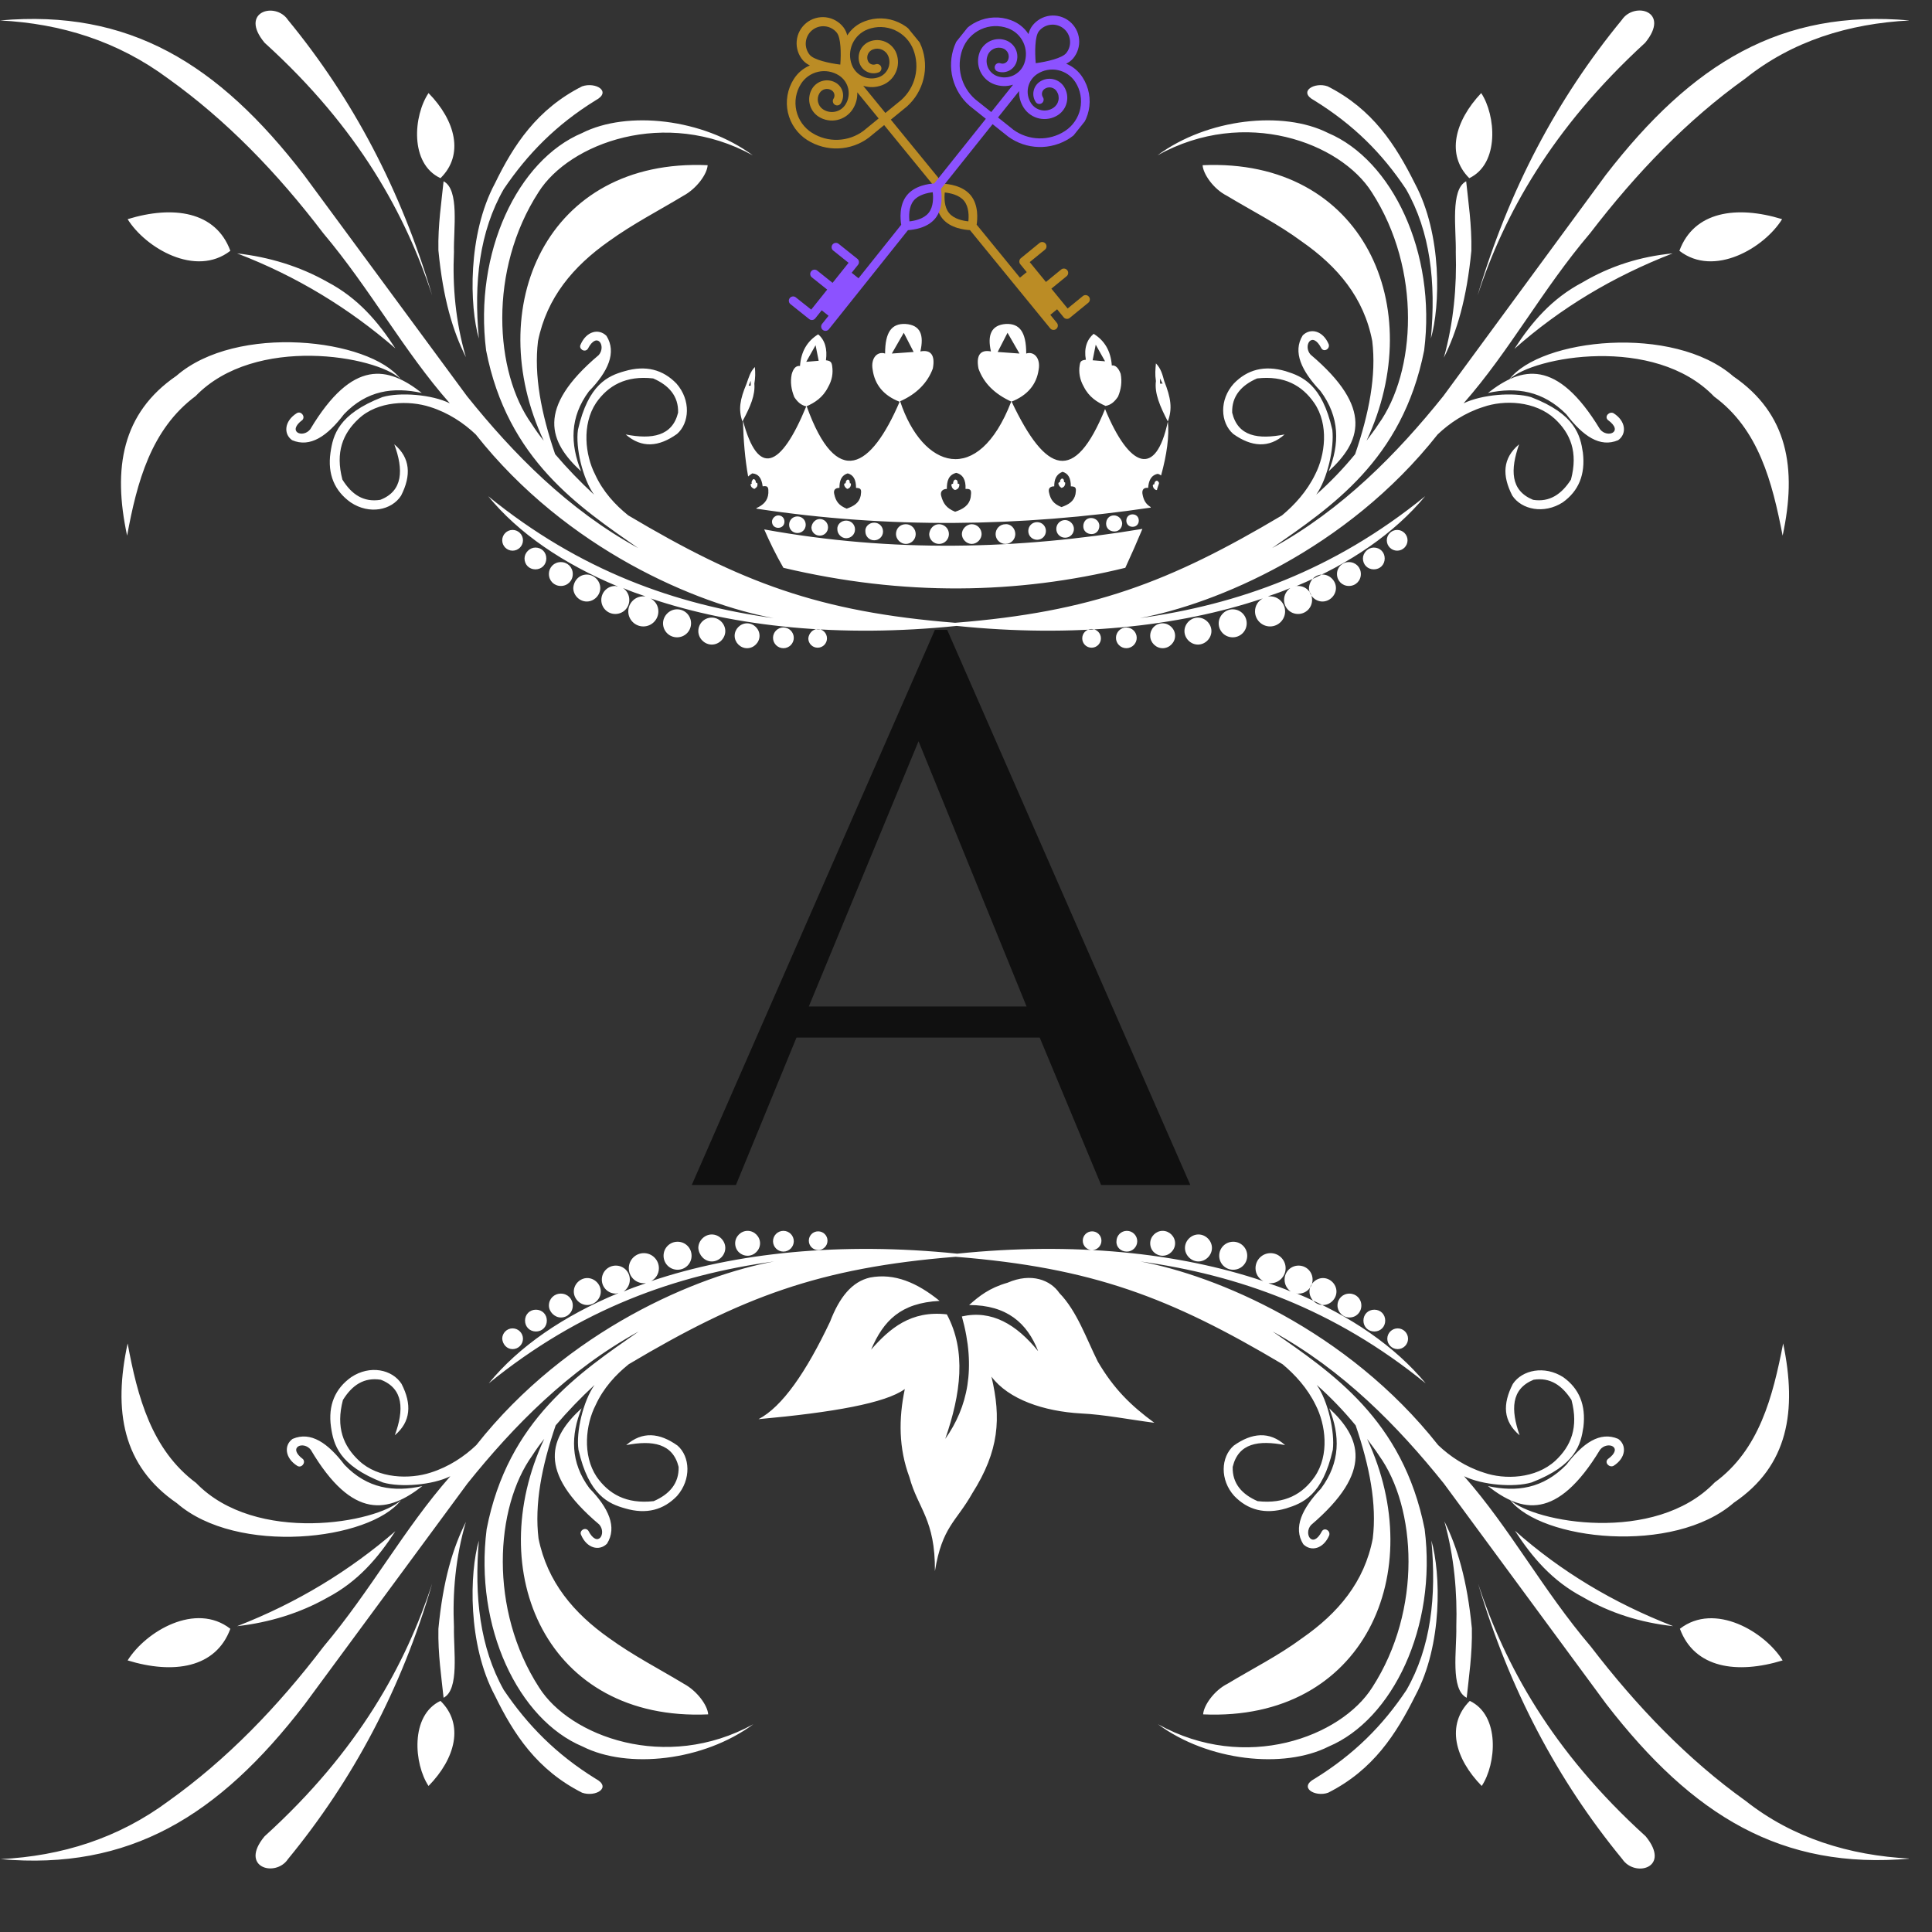 <svg xmlns="http://www.w3.org/2000/svg" xmlns:xlink="http://www.w3.org/1999/xlink" width="500" zoomAndPan="magnify" viewBox="0 0 375 375" height="500" preserveAspectRatio="xMidYMid meet" version="1.0"><rect x="0" y="0" width="375" height="375" fill="#333333" stroke="none"/><defs><g></g><clipPath id="7f498fef83"><path d="M 8 3 L 68 3 L 68 65 L 8 65 Z M 8 3" clip-rule="nonzero"></path></clipPath><clipPath id="4b04a2d321"><path d="M 1.113 13.699 L 23.816 -4.848 L 72.582 54.844 L 49.879 73.395 Z M 1.113 13.699" clip-rule="nonzero"></path></clipPath><clipPath id="132740282f"><path d="M 1.113 13.699 L 23.816 -4.848 L 72.582 54.844 L 49.879 73.395 Z M 1.113 13.699" clip-rule="nonzero"></path></clipPath><clipPath id="8fc5d62f8c"><path d="M 3 0 L 75 0 L 75 74 L 3 74 Z M 3 0" clip-rule="nonzero"></path></clipPath><clipPath id="8b4fc60604"><path d="M 51.984 -5.184 L 74.898 13.109 L 26.805 73.344 L 3.891 55.051 Z M 51.984 -5.184" clip-rule="nonzero"></path></clipPath><clipPath id="17bf29bea7"><path d="M 6 3 L 65 3 L 65 65 L 6 65 Z M 6 3" clip-rule="nonzero"></path></clipPath><clipPath id="2f2506e0d4"><path d="M 48.984 -5.184 L 71.898 13.109 L 23.805 73.344 L 0.891 55.051 Z M 48.984 -5.184" clip-rule="nonzero"></path></clipPath><clipPath id="30fe0b7b50"><path d="M 72.043 13.227 L 49.129 -5.066 L 1.035 55.168 L 23.949 73.461 Z M 72.043 13.227" clip-rule="nonzero"></path></clipPath><clipPath id="d90db91bf9"><rect x="0" width="72" y="0" height="74"></rect></clipPath><clipPath id="d23758d8ba"><rect x="0" width="78" y="0" height="75"></rect></clipPath><clipPath id="f500a9bb0c"><rect x="0" width="102" y="0" height="185"></rect></clipPath><clipPath id="aba8577ea6"><path d="M 0 2 L 370.5 2 L 370.5 363 L 0 363 Z M 0 2" clip-rule="nonzero"></path></clipPath></defs><g transform="matrix(1, 0, 0, 1, 144, 0)"><g clip-path="url(#d23758d8ba)"><g clip-path="url(#7f498fef83)"><g clip-path="url(#4b04a2d321)"><g clip-path="url(#132740282f)"><path fill="#bb8c25" d="M 30.383 4.328 C 29.348 3.859 28.262 3.609 27.129 3.574 C 25.992 3.543 24.895 3.727 23.836 4.133 C 22.406 4.676 21.277 5.586 20.449 6.871 C 20.312 6.293 20.062 5.766 19.707 5.289 C 19.5 5.023 19.266 4.777 19.012 4.555 C 18.754 4.336 18.477 4.141 18.184 3.977 C 17.887 3.809 17.578 3.676 17.258 3.57 C 16.934 3.465 16.605 3.395 16.27 3.355 C 15.934 3.316 15.594 3.312 15.258 3.344 C 14.922 3.371 14.59 3.434 14.266 3.531 C 13.941 3.625 13.629 3.75 13.328 3.91 C 13.027 4.066 12.746 4.254 12.484 4.469 C 12.223 4.684 11.984 4.922 11.77 5.184 C 11.555 5.445 11.367 5.727 11.211 6.023 C 11.051 6.324 10.926 6.637 10.828 6.961 C 10.734 7.285 10.672 7.617 10.641 7.953 C 10.609 8.293 10.613 8.629 10.652 8.965 C 10.691 9.301 10.762 9.629 10.867 9.953 C 10.969 10.273 11.105 10.586 11.27 10.879 C 11.434 11.176 11.629 11.449 11.848 11.707 C 12.23 12.129 12.684 12.461 13.199 12.703 C 11.871 13.27 10.82 14.168 10.047 15.391 C 9.75 15.863 9.496 16.363 9.297 16.891 C 9.094 17.414 8.945 17.953 8.852 18.508 C 8.754 19.059 8.715 19.617 8.727 20.18 C 8.742 20.742 8.812 21.297 8.934 21.844 C 9.059 22.391 9.234 22.922 9.461 23.438 C 9.691 23.949 9.965 24.438 10.289 24.895 C 10.613 25.355 10.977 25.777 11.383 26.168 C 11.793 26.555 12.23 26.898 12.707 27.199 C 13.605 27.766 14.57 28.184 15.598 28.461 C 16.621 28.734 17.668 28.852 18.73 28.809 C 19.789 28.77 20.824 28.57 21.824 28.219 C 22.828 27.863 23.754 27.371 24.605 26.738 L 27.613 24.281 L 37.785 36.73 C 37.625 37.773 37.375 40.523 38.926 42.422 C 40.477 44.32 43.227 44.605 44.27 44.668 L 59.84 63.727 C 59.984 63.906 60.172 64.008 60.402 64.031 C 60.633 64.055 60.836 63.992 61.016 63.848 C 61.195 63.699 61.297 63.512 61.32 63.281 C 61.344 63.051 61.281 62.848 61.137 62.668 L 59.863 61.109 L 61.184 60.031 L 62.457 61.59 C 62.602 61.77 62.789 61.871 63.02 61.891 C 63.25 61.914 63.453 61.855 63.633 61.707 L 67.234 58.766 C 67.414 58.621 67.512 58.434 67.535 58.203 C 67.559 57.973 67.5 57.77 67.352 57.59 C 67.207 57.41 67.02 57.309 66.789 57.285 C 66.559 57.262 66.352 57.324 66.176 57.469 L 63.223 59.883 L 60.074 56.027 L 63.023 53.617 C 63.203 53.469 63.305 53.281 63.328 53.051 C 63.352 52.82 63.289 52.617 63.145 52.438 C 62.996 52.258 62.809 52.156 62.578 52.133 C 62.348 52.109 62.145 52.172 61.965 52.32 L 59.016 54.73 L 55.867 50.875 L 58.816 48.465 C 58.996 48.316 59.098 48.129 59.121 47.898 C 59.145 47.668 59.082 47.465 58.938 47.285 C 58.789 47.105 58.602 47.008 58.371 46.984 C 58.141 46.961 57.938 47.02 57.758 47.168 L 54.156 50.109 C 53.977 50.254 53.879 50.441 53.855 50.672 C 53.832 50.902 53.891 51.109 54.039 51.285 L 55.289 52.816 L 53.969 53.895 L 45.566 43.609 C 45.727 42.566 45.973 39.816 44.418 37.914 C 42.863 36.016 40.125 35.711 39.07 35.66 L 28.91 23.223 L 32.047 20.66 C 32.836 19.949 33.508 19.141 34.051 18.23 C 34.598 17.316 34.996 16.344 35.25 15.312 C 35.504 14.281 35.598 13.234 35.531 12.172 C 35.469 11.113 35.25 10.086 34.875 9.09 C 34.473 8.027 33.883 7.086 33.105 6.258 C 32.324 5.434 31.418 4.789 30.383 4.328 Z M 13.641 5.855 C 13.992 5.57 14.383 5.363 14.812 5.234 C 15.242 5.105 15.684 5.062 16.133 5.109 C 16.578 5.152 17.004 5.281 17.398 5.496 C 17.797 5.711 18.137 5.988 18.422 6.34 C 19.227 7.32 19.273 10.375 19.102 12.539 C 16.945 12.277 13.961 11.621 13.16 10.637 C 12.875 10.289 12.668 9.898 12.539 9.465 C 12.406 9.035 12.367 8.594 12.41 8.145 C 12.457 7.699 12.586 7.273 12.797 6.879 C 13.012 6.48 13.293 6.141 13.641 5.855 Z M 13.602 25.781 C 13.219 25.539 12.867 25.262 12.539 24.949 C 12.211 24.641 11.918 24.297 11.656 23.93 C 11.395 23.559 11.176 23.168 10.992 22.754 C 10.809 22.34 10.668 21.914 10.566 21.473 C 10.469 21.031 10.414 20.586 10.402 20.133 C 10.391 19.684 10.422 19.234 10.5 18.789 C 10.578 18.344 10.695 17.91 10.859 17.488 C 11.02 17.066 11.223 16.664 11.465 16.281 C 11.652 15.984 11.867 15.711 12.109 15.457 C 12.352 15.203 12.613 14.977 12.902 14.773 C 13.188 14.574 13.492 14.402 13.812 14.262 C 14.133 14.117 14.465 14.008 14.805 13.934 C 15.148 13.855 15.492 13.812 15.844 13.805 C 16.195 13.797 16.543 13.824 16.887 13.883 C 17.23 13.945 17.566 14.035 17.895 14.164 C 18.223 14.289 18.531 14.445 18.828 14.633 C 19.055 14.777 19.266 14.941 19.461 15.129 C 19.656 15.312 19.832 15.516 19.988 15.738 C 20.145 15.957 20.273 16.191 20.383 16.438 C 20.492 16.684 20.578 16.938 20.637 17.199 C 20.695 17.461 20.73 17.727 20.734 17.996 C 20.742 18.266 20.723 18.535 20.676 18.797 C 20.633 19.062 20.562 19.32 20.465 19.574 C 20.367 19.824 20.246 20.062 20.102 20.293 C 19.883 20.641 19.602 20.934 19.266 21.172 C 18.93 21.41 18.559 21.574 18.156 21.664 C 17.754 21.754 17.348 21.766 16.941 21.695 C 16.535 21.625 16.156 21.48 15.809 21.258 C 15.547 21.094 15.328 20.887 15.152 20.633 C 14.973 20.383 14.852 20.105 14.781 19.809 C 14.715 19.508 14.707 19.203 14.758 18.902 C 14.812 18.598 14.922 18.316 15.086 18.055 C 15.203 17.863 15.355 17.703 15.535 17.574 C 15.719 17.441 15.922 17.352 16.141 17.301 C 16.359 17.254 16.582 17.246 16.801 17.285 C 17.023 17.328 17.23 17.406 17.418 17.527 C 17.551 17.613 17.664 17.719 17.754 17.848 C 17.844 17.977 17.906 18.117 17.941 18.27 C 17.977 18.426 17.98 18.578 17.953 18.734 C 17.926 18.891 17.871 19.031 17.785 19.164 C 17.66 19.363 17.621 19.574 17.672 19.801 C 17.723 20.027 17.844 20.207 18.043 20.328 C 18.242 20.453 18.453 20.488 18.68 20.438 C 18.906 20.383 19.082 20.258 19.203 20.059 C 19.406 19.738 19.539 19.391 19.602 19.016 C 19.668 18.645 19.66 18.273 19.574 17.902 C 19.492 17.531 19.34 17.191 19.121 16.883 C 18.906 16.574 18.637 16.316 18.316 16.113 C 17.938 15.875 17.531 15.719 17.09 15.641 C 16.648 15.566 16.211 15.574 15.777 15.676 C 15.34 15.773 14.941 15.949 14.574 16.207 C 14.211 16.465 13.906 16.781 13.668 17.16 C 13.387 17.605 13.203 18.094 13.117 18.613 C 13.027 19.137 13.043 19.656 13.16 20.172 C 13.277 20.688 13.488 21.16 13.793 21.594 C 14.098 22.023 14.477 22.383 14.922 22.664 C 15.188 22.832 15.465 22.969 15.758 23.082 C 16.051 23.191 16.352 23.277 16.66 23.328 C 16.969 23.383 17.277 23.406 17.59 23.398 C 17.902 23.391 18.211 23.352 18.516 23.285 C 18.824 23.215 19.117 23.117 19.406 22.992 C 19.691 22.867 19.961 22.715 20.219 22.535 C 20.477 22.355 20.711 22.156 20.93 21.93 C 21.148 21.703 21.34 21.461 21.508 21.199 C 22.145 20.195 22.441 19.102 22.398 17.918 L 26.543 22.992 L 23.59 25.406 C 22.871 25.938 22.094 26.348 21.254 26.645 C 20.41 26.938 19.543 27.102 18.652 27.137 C 17.762 27.172 16.887 27.07 16.023 26.84 C 15.164 26.609 14.355 26.254 13.602 25.781 Z M 43.117 38.973 C 44.086 40.16 44.062 41.98 43.957 42.965 C 42.973 42.867 41.18 42.535 40.211 41.348 C 39.242 40.164 39.273 38.348 39.379 37.363 C 40.367 37.461 42.164 37.805 43.121 38.977 Z M 33.301 9.688 C 33.613 10.523 33.801 11.387 33.855 12.273 C 33.91 13.164 33.832 14.043 33.621 14.91 C 33.41 15.777 33.078 16.594 32.621 17.359 C 32.164 18.125 31.602 18.805 30.941 19.402 L 27.852 21.926 L 23.551 16.66 C 24.785 17.031 26.008 16.988 27.215 16.535 C 27.508 16.426 27.789 16.285 28.055 16.117 C 28.32 15.949 28.57 15.758 28.797 15.543 C 29.027 15.328 29.23 15.09 29.414 14.836 C 29.598 14.578 29.75 14.305 29.879 14.02 C 30.008 13.734 30.109 13.438 30.18 13.129 C 30.25 12.824 30.289 12.512 30.301 12.199 C 30.309 11.883 30.289 11.57 30.234 11.262 C 30.184 10.953 30.102 10.648 29.988 10.355 C 29.898 10.109 29.781 9.875 29.641 9.652 C 29.5 9.434 29.34 9.227 29.16 9.035 C 28.98 8.844 28.785 8.672 28.57 8.52 C 28.355 8.367 28.129 8.238 27.891 8.129 C 27.652 8.023 27.402 7.941 27.148 7.883 C 26.891 7.82 26.633 7.789 26.371 7.781 C 26.109 7.773 25.848 7.789 25.59 7.836 C 25.328 7.879 25.078 7.945 24.832 8.039 C 24.414 8.199 24.043 8.43 23.719 8.738 C 23.395 9.043 23.141 9.398 22.957 9.809 C 22.773 10.215 22.676 10.641 22.664 11.086 C 22.648 11.535 22.723 11.965 22.879 12.383 C 23.016 12.738 23.215 13.055 23.473 13.328 C 23.734 13.605 24.039 13.82 24.383 13.973 C 24.73 14.129 25.094 14.211 25.473 14.223 C 25.852 14.234 26.219 14.172 26.57 14.039 C 26.781 13.949 26.926 13.805 27.016 13.598 C 27.105 13.391 27.109 13.18 27.027 12.969 C 26.949 12.762 26.805 12.605 26.602 12.512 C 26.398 12.414 26.191 12.402 25.977 12.473 C 25.832 12.531 25.68 12.555 25.52 12.551 C 25.363 12.547 25.215 12.512 25.07 12.449 C 24.926 12.383 24.801 12.293 24.691 12.18 C 24.586 12.066 24.504 11.934 24.449 11.785 C 24.363 11.578 24.324 11.359 24.332 11.133 C 24.336 10.906 24.387 10.688 24.48 10.48 C 24.574 10.277 24.703 10.098 24.871 9.941 C 25.035 9.789 25.227 9.672 25.438 9.598 C 25.727 9.488 26.023 9.438 26.332 9.445 C 26.641 9.457 26.934 9.523 27.215 9.648 C 27.496 9.777 27.742 9.953 27.953 10.176 C 28.164 10.398 28.324 10.656 28.434 10.945 C 28.582 11.328 28.648 11.73 28.637 12.141 C 28.625 12.555 28.535 12.949 28.363 13.328 C 28.195 13.703 27.961 14.031 27.66 14.316 C 27.359 14.598 27.016 14.812 26.629 14.961 C 26.379 15.055 26.117 15.125 25.852 15.172 C 25.586 15.215 25.32 15.234 25.051 15.227 C 24.781 15.219 24.516 15.184 24.254 15.121 C 23.992 15.062 23.738 14.977 23.492 14.867 C 23.246 14.758 23.016 14.621 22.797 14.469 C 22.574 14.312 22.375 14.133 22.188 13.938 C 22.004 13.742 21.84 13.531 21.699 13.301 C 21.555 13.074 21.434 12.836 21.34 12.582 C 21.215 12.258 21.125 11.918 21.066 11.574 C 21.008 11.23 20.98 10.883 20.992 10.531 C 21 10.184 21.047 9.836 21.125 9.496 C 21.203 9.156 21.312 8.824 21.453 8.504 C 21.598 8.184 21.77 7.883 21.973 7.598 C 22.176 7.312 22.402 7.047 22.656 6.809 C 22.91 6.566 23.188 6.355 23.484 6.168 C 23.781 5.98 24.09 5.824 24.418 5.699 C 24.84 5.539 25.273 5.422 25.719 5.344 C 26.168 5.27 26.617 5.238 27.066 5.25 C 27.52 5.266 27.965 5.32 28.406 5.422 C 28.848 5.523 29.273 5.668 29.688 5.852 C 30.098 6.039 30.488 6.262 30.859 6.523 C 31.227 6.785 31.566 7.082 31.875 7.41 C 32.184 7.738 32.461 8.098 32.699 8.48 C 32.938 8.863 33.141 9.266 33.301 9.688 Z M 33.301 9.688" fill-opacity="1" fill-rule="nonzero"></path></g></g></g><g clip-path="url(#8fc5d62f8c)"><g clip-path="url(#8b4fc60604)"><g transform="matrix(1, 0, 0, 1, 3, 0)"><g clip-path="url(#d90db91bf9)"><g clip-path="url(#17bf29bea7)"><g clip-path="url(#2f2506e0d4)"><g clip-path="url(#30fe0b7b50)"><path fill="#8c52ff" d="M 42.668 4.184 C 43.699 3.703 44.781 3.438 45.914 3.395 C 47.047 3.348 48.148 3.52 49.211 3.914 C 50.648 4.441 51.785 5.34 52.629 6.613 C 52.762 6.035 53.004 5.504 53.355 5.023 C 53.559 4.754 53.789 4.508 54.043 4.281 C 54.297 4.059 54.57 3.863 54.863 3.691 C 55.156 3.523 55.465 3.387 55.785 3.277 C 56.105 3.168 56.434 3.094 56.77 3.051 C 57.105 3.012 57.441 3 57.781 3.027 C 58.117 3.051 58.449 3.109 58.777 3.203 C 59.102 3.297 59.414 3.418 59.719 3.574 C 60.02 3.727 60.301 3.91 60.566 4.121 C 60.832 4.332 61.07 4.57 61.289 4.828 C 61.508 5.086 61.695 5.367 61.859 5.664 C 62.02 5.961 62.152 6.273 62.25 6.594 C 62.348 6.918 62.418 7.25 62.449 7.586 C 62.484 7.922 62.484 8.262 62.449 8.598 C 62.414 8.934 62.348 9.266 62.246 9.59 C 62.148 9.91 62.016 10.223 61.852 10.52 C 61.691 10.816 61.5 11.094 61.281 11.355 C 60.906 11.781 60.457 12.117 59.945 12.363 C 61.281 12.918 62.34 13.801 63.125 15.016 C 63.43 15.488 63.688 15.984 63.895 16.508 C 64.102 17.027 64.258 17.566 64.359 18.117 C 64.461 18.672 64.508 19.227 64.5 19.789 C 64.492 20.352 64.43 20.906 64.312 21.457 C 64.195 22.008 64.023 22.539 63.801 23.055 C 63.578 23.57 63.309 24.062 62.992 24.523 C 62.672 24.988 62.312 25.414 61.91 25.809 C 61.508 26.199 61.07 26.547 60.598 26.855 C 59.707 27.43 58.746 27.859 57.723 28.145 C 56.699 28.434 55.656 28.562 54.594 28.531 C 53.535 28.5 52.5 28.316 51.492 27.973 C 50.488 27.633 49.555 27.148 48.695 26.523 L 45.66 24.102 L 35.629 36.668 C 35.801 37.707 36.082 40.453 34.551 42.371 C 33.02 44.285 30.277 44.602 29.234 44.676 L 13.879 63.906 C 13.734 64.09 13.547 64.191 13.32 64.219 C 13.09 64.242 12.883 64.184 12.703 64.039 C 12.523 63.895 12.418 63.707 12.395 63.477 C 12.367 63.25 12.426 63.043 12.57 62.863 L 13.824 61.293 L 12.492 60.227 L 11.238 61.797 C 11.094 61.98 10.906 62.082 10.68 62.109 C 10.449 62.133 10.242 62.074 10.062 61.93 L 6.43 59.031 C 6.25 58.887 6.145 58.699 6.121 58.469 C 6.094 58.238 6.152 58.035 6.297 57.852 C 6.441 57.672 6.629 57.57 6.859 57.543 C 7.09 57.52 7.293 57.578 7.473 57.723 L 10.453 60.098 L 13.559 56.211 L 10.578 53.832 C 10.398 53.688 10.297 53.5 10.27 53.27 C 10.242 53.043 10.305 52.836 10.449 52.656 C 10.594 52.477 10.777 52.371 11.008 52.344 C 11.238 52.32 11.445 52.379 11.625 52.523 L 14.602 54.902 L 17.707 51.012 L 14.73 48.633 C 14.551 48.488 14.445 48.305 14.422 48.074 C 14.395 47.844 14.453 47.637 14.598 47.457 C 14.742 47.277 14.93 47.172 15.16 47.148 C 15.387 47.121 15.594 47.18 15.773 47.324 L 19.406 50.227 C 19.59 50.371 19.691 50.559 19.719 50.785 C 19.742 51.016 19.684 51.223 19.539 51.402 L 18.305 52.945 L 19.637 54.012 L 27.926 43.629 C 27.754 42.59 27.477 39.844 29.012 37.926 C 30.543 36.008 33.277 35.672 34.332 35.609 L 44.352 23.059 L 41.188 20.531 C 40.387 19.832 39.711 19.027 39.152 18.121 C 38.598 17.219 38.188 16.25 37.922 15.223 C 37.66 14.191 37.555 13.145 37.605 12.086 C 37.66 11.023 37.867 9.992 38.23 8.996 C 38.621 7.93 39.199 6.977 39.969 6.145 C 40.738 5.309 41.637 4.656 42.668 4.184 Z M 59.426 5.52 C 59.074 5.242 58.68 5.039 58.246 4.914 C 57.816 4.789 57.375 4.754 56.926 4.805 C 56.48 4.852 56.059 4.988 55.664 5.203 C 55.27 5.422 54.934 5.707 54.648 6.059 C 53.859 7.051 53.844 10.102 54.039 12.266 C 56.191 11.98 59.168 11.289 59.961 10.297 C 60.242 9.945 60.445 9.555 60.57 9.121 C 60.695 8.688 60.73 8.246 60.68 7.801 C 60.633 7.352 60.496 6.93 60.281 6.535 C 60.062 6.141 59.777 5.801 59.426 5.52 Z M 59.688 25.445 C 60.066 25.199 60.418 24.918 60.742 24.602 C 61.066 24.289 61.355 23.945 61.613 23.57 C 61.867 23.199 62.086 22.805 62.266 22.391 C 62.445 21.977 62.582 21.547 62.676 21.105 C 62.77 20.664 62.82 20.215 62.824 19.766 C 62.832 19.312 62.793 18.863 62.711 18.418 C 62.629 17.973 62.504 17.543 62.34 17.121 C 62.172 16.703 61.965 16.305 61.719 15.922 C 61.527 15.629 61.309 15.355 61.066 15.105 C 60.82 14.855 60.555 14.633 60.266 14.434 C 59.977 14.234 59.672 14.066 59.348 13.93 C 59.027 13.789 58.695 13.684 58.352 13.613 C 58.008 13.539 57.664 13.5 57.312 13.496 C 56.961 13.492 56.613 13.523 56.27 13.586 C 55.926 13.648 55.59 13.746 55.266 13.875 C 54.941 14.008 54.629 14.168 54.336 14.359 C 54.109 14.504 53.902 14.672 53.707 14.859 C 53.516 15.047 53.344 15.254 53.191 15.473 C 53.039 15.695 52.906 15.93 52.801 16.176 C 52.695 16.426 52.613 16.68 52.559 16.945 C 52.5 17.207 52.473 17.473 52.469 17.742 C 52.465 18.012 52.484 18.277 52.535 18.543 C 52.582 18.809 52.656 19.066 52.758 19.316 C 52.855 19.566 52.98 19.805 53.125 20.031 C 53.352 20.375 53.633 20.668 53.973 20.902 C 54.312 21.133 54.684 21.293 55.09 21.379 C 55.492 21.469 55.898 21.473 56.305 21.398 C 56.711 21.324 57.086 21.172 57.434 20.949 C 57.691 20.781 57.906 20.57 58.082 20.316 C 58.258 20.062 58.375 19.785 58.441 19.484 C 58.504 19.184 58.508 18.883 58.453 18.578 C 58.398 18.277 58.285 17.996 58.117 17.738 C 58 17.547 57.844 17.387 57.66 17.258 C 57.477 17.133 57.273 17.043 57.055 16.996 C 56.836 16.949 56.613 16.945 56.391 16.988 C 56.172 17.031 55.969 17.113 55.781 17.238 C 55.648 17.324 55.535 17.43 55.449 17.559 C 55.359 17.691 55.297 17.832 55.266 17.984 C 55.23 18.141 55.23 18.293 55.258 18.449 C 55.285 18.602 55.344 18.746 55.43 18.879 C 55.559 19.074 55.598 19.285 55.551 19.512 C 55.504 19.742 55.383 19.918 55.188 20.043 C 54.992 20.172 54.777 20.211 54.551 20.16 C 54.324 20.109 54.148 19.984 54.023 19.785 C 53.816 19.469 53.68 19.121 53.609 18.75 C 53.543 18.375 53.547 18.004 53.629 17.633 C 53.707 17.266 53.852 16.922 54.066 16.609 C 54.281 16.297 54.547 16.039 54.867 15.832 C 55.242 15.59 55.648 15.426 56.086 15.344 C 56.527 15.266 56.965 15.27 57.402 15.363 C 57.84 15.457 58.242 15.629 58.609 15.883 C 58.977 16.137 59.281 16.449 59.523 16.824 C 59.809 17.27 60 17.754 60.094 18.273 C 60.188 18.793 60.18 19.312 60.066 19.832 C 59.957 20.348 59.75 20.824 59.449 21.258 C 59.148 21.695 58.777 22.055 58.332 22.344 C 58.07 22.512 57.793 22.656 57.5 22.77 C 57.211 22.887 56.91 22.973 56.605 23.027 C 56.297 23.086 55.984 23.109 55.672 23.105 C 55.359 23.102 55.051 23.07 54.746 23.004 C 54.438 22.938 54.141 22.848 53.855 22.723 C 53.566 22.602 53.293 22.453 53.035 22.273 C 52.777 22.098 52.539 21.898 52.316 21.676 C 52.098 21.453 51.902 21.211 51.73 20.953 C 51.082 19.957 50.777 18.867 50.805 17.68 L 46.715 22.801 L 49.695 25.184 C 50.418 25.707 51.203 26.109 52.047 26.395 C 52.891 26.68 53.762 26.836 54.652 26.859 C 55.543 26.883 56.418 26.773 57.277 26.531 C 58.137 26.293 58.938 25.93 59.688 25.445 Z M 30.32 38.969 C 29.367 40.164 29.414 41.984 29.527 42.969 C 30.512 42.863 32.301 42.508 33.254 41.309 C 34.211 40.113 34.16 38.301 34.043 37.316 C 33.055 37.426 31.262 37.785 30.32 38.969 Z M 39.812 9.574 C 39.508 10.414 39.332 11.277 39.285 12.168 C 39.242 13.059 39.328 13.934 39.547 14.801 C 39.77 15.664 40.113 16.477 40.578 17.234 C 41.043 17.996 41.609 18.672 42.281 19.262 L 45.398 21.75 L 49.641 16.438 C 48.406 16.82 47.184 16.793 45.973 16.355 C 45.676 16.246 45.395 16.109 45.125 15.945 C 44.859 15.781 44.609 15.59 44.379 15.379 C 44.148 15.164 43.938 14.93 43.754 14.676 C 43.57 14.422 43.41 14.152 43.277 13.867 C 43.148 13.582 43.043 13.285 42.969 12.98 C 42.895 12.676 42.852 12.363 42.84 12.051 C 42.828 11.738 42.844 11.426 42.895 11.113 C 42.941 10.805 43.02 10.5 43.129 10.203 C 43.219 9.957 43.332 9.723 43.469 9.5 C 43.605 9.277 43.766 9.066 43.941 8.875 C 44.121 8.684 44.316 8.508 44.527 8.355 C 44.738 8.199 44.965 8.066 45.203 7.957 C 45.441 7.848 45.688 7.762 45.941 7.699 C 46.199 7.637 46.457 7.602 46.719 7.59 C 46.98 7.578 47.242 7.594 47.5 7.633 C 47.762 7.676 48.012 7.742 48.258 7.832 C 48.68 7.984 49.051 8.215 49.379 8.516 C 49.711 8.82 49.969 9.172 50.156 9.578 C 50.344 9.984 50.445 10.41 50.465 10.855 C 50.48 11.301 50.414 11.734 50.262 12.152 C 50.129 12.508 49.934 12.824 49.676 13.105 C 49.418 13.383 49.117 13.602 48.773 13.762 C 48.43 13.918 48.066 14.008 47.688 14.023 C 47.309 14.039 46.941 13.98 46.586 13.848 C 46.379 13.766 46.23 13.617 46.141 13.41 C 46.047 13.207 46.043 12.996 46.121 12.785 C 46.195 12.574 46.336 12.422 46.539 12.32 C 46.742 12.223 46.949 12.211 47.164 12.277 C 47.312 12.332 47.465 12.355 47.621 12.352 C 47.777 12.344 47.93 12.309 48.07 12.242 C 48.215 12.176 48.34 12.086 48.445 11.969 C 48.551 11.855 48.633 11.723 48.688 11.574 C 48.766 11.363 48.805 11.145 48.797 10.918 C 48.785 10.691 48.734 10.477 48.641 10.27 C 48.543 10.066 48.41 9.887 48.242 9.734 C 48.074 9.582 47.883 9.469 47.672 9.395 C 47.383 9.289 47.082 9.242 46.773 9.254 C 46.469 9.27 46.176 9.34 45.895 9.469 C 45.617 9.598 45.371 9.777 45.164 10.004 C 44.953 10.23 44.797 10.488 44.691 10.777 C 44.547 11.164 44.484 11.562 44.5 11.977 C 44.52 12.391 44.613 12.781 44.785 13.156 C 44.961 13.531 45.199 13.859 45.504 14.141 C 45.809 14.418 46.152 14.629 46.539 14.773 C 46.793 14.863 47.051 14.934 47.32 14.973 C 47.586 15.016 47.852 15.031 48.121 15.02 C 48.391 15.008 48.656 14.973 48.918 14.906 C 49.18 14.844 49.434 14.758 49.676 14.645 C 49.922 14.531 50.152 14.395 50.367 14.234 C 50.586 14.078 50.785 13.898 50.969 13.699 C 51.152 13.504 51.312 13.289 51.453 13.059 C 51.594 12.828 51.711 12.59 51.805 12.336 C 51.926 12.008 52.012 11.668 52.066 11.324 C 52.121 10.977 52.141 10.629 52.129 10.281 C 52.113 9.93 52.066 9.586 51.984 9.246 C 51.902 8.906 51.789 8.578 51.641 8.258 C 51.496 7.941 51.32 7.641 51.113 7.355 C 50.91 7.074 50.676 6.812 50.422 6.574 C 50.164 6.336 49.887 6.129 49.586 5.945 C 49.289 5.762 48.977 5.609 48.648 5.488 C 48.223 5.332 47.789 5.219 47.34 5.148 C 46.895 5.078 46.445 5.051 45.992 5.066 C 45.543 5.086 45.098 5.148 44.656 5.254 C 44.219 5.359 43.793 5.508 43.383 5.699 C 42.973 5.887 42.582 6.117 42.219 6.383 C 41.852 6.648 41.516 6.949 41.211 7.281 C 40.902 7.613 40.633 7.973 40.398 8.359 C 40.164 8.746 39.969 9.152 39.812 9.574 Z M 39.812 9.574" fill-opacity="1" fill-rule="nonzero"></path></g></g></g></g></g></g></g></g></g><g transform="matrix(1, 0, 0, 1, 132, 82)"><g clip-path="url(#f500a9bb0c)"><g fill="#101010" fill-opacity="1"><g transform="translate(0.678, 147.996)"><g><path d="M 1.594 0 L 48.781 -107.734 L 51.172 -107.734 L 98.359 0 L 81.047 0 L 69.125 -28.609 L 21.922 -28.609 L 10.172 0 Z M 24.312 -34.641 L 66.578 -34.641 L 45.609 -86.125 Z M 24.312 -34.641"></path></g></g></g></g></g><g clip-path="url(#aba8577ea6)"><path fill="#ffffff" d="M 99.492 102.859 C 100.602 102.859 101.508 103.766 101.508 104.871 C 101.508 105.98 100.602 106.887 99.492 106.887 C 98.387 106.887 97.48 105.98 97.48 104.871 C 97.48 103.766 98.387 102.859 99.492 102.859 Z M 219.832 99.836 C 219.125 99.836 218.621 100.34 218.621 101.047 C 218.621 101.75 219.125 102.254 219.832 102.254 C 220.535 102.254 221.039 101.75 221.039 101.047 C 221.039 100.34 220.535 99.836 219.832 99.836 Z M 216.207 100.039 C 215.297 100.039 214.695 100.742 214.695 101.648 C 214.695 102.555 215.398 103.16 216.305 103.16 C 217.211 103.16 217.816 102.453 217.816 101.547 C 217.715 100.641 217.012 100.039 216.207 100.039 Z M 211.773 100.543 C 210.867 100.543 210.266 101.246 210.266 102.152 C 210.266 103.059 210.969 103.664 211.875 103.664 C 212.781 103.664 213.387 102.957 213.387 102.051 C 213.387 101.246 212.68 100.543 211.773 100.543 Z M 206.738 100.945 C 205.73 100.945 205.027 101.75 205.027 102.656 C 205.027 103.664 205.832 104.367 206.738 104.367 C 207.746 104.367 208.449 103.562 208.449 102.656 C 208.449 101.75 207.645 100.945 206.738 100.945 Z M 201.301 101.348 C 200.293 101.348 199.59 102.152 199.59 103.059 C 199.59 104.066 200.395 104.77 201.301 104.77 C 202.309 104.77 203.012 103.965 203.012 103.059 C 203.012 102.152 202.309 101.348 201.301 101.348 Z M 195.16 101.75 C 194.051 101.75 193.246 102.656 193.246 103.664 C 193.246 104.77 194.152 105.578 195.16 105.578 C 196.266 105.578 197.07 104.672 197.07 103.664 C 197.07 102.555 196.164 101.648 195.16 101.75 Z M 188.613 101.75 C 187.605 101.75 186.699 102.656 186.699 103.664 C 186.699 104.672 187.605 105.578 188.613 105.578 C 189.621 105.578 190.527 104.672 190.527 103.664 C 190.527 102.656 189.723 101.75 188.613 101.75 Z M 151.051 100.039 C 151.758 100.039 152.262 100.543 152.262 101.246 C 152.262 101.953 151.758 102.453 151.051 102.453 C 150.348 102.453 149.844 101.953 149.844 101.246 C 149.844 100.641 150.449 100.039 151.051 100.039 Z M 154.777 100.238 C 155.684 100.238 156.391 100.945 156.391 101.852 C 156.391 102.758 155.684 103.461 154.777 103.461 C 153.871 103.461 153.168 102.758 153.168 101.852 C 153.168 100.945 153.871 100.238 154.777 100.238 Z M 159.109 100.742 C 160.016 100.742 160.719 101.449 160.719 102.355 C 160.719 103.262 160.016 103.965 159.109 103.965 C 158.203 103.965 157.496 103.262 157.496 102.355 C 157.598 101.449 158.301 100.742 159.109 100.742 Z M 164.242 101.047 C 165.25 101.047 165.957 101.852 165.957 102.758 C 165.957 103.766 165.148 104.469 164.242 104.469 C 163.336 104.469 162.531 103.664 162.531 102.758 C 162.43 101.852 163.238 101.047 164.242 101.047 Z M 169.68 101.449 C 170.688 101.449 171.395 102.254 171.395 103.16 C 171.395 104.168 170.586 104.871 169.68 104.871 C 168.676 104.871 167.969 104.066 167.969 103.16 C 167.867 102.254 168.676 101.449 169.68 101.449 Z M 175.824 101.75 C 176.934 101.75 177.738 102.656 177.738 103.664 C 177.738 104.77 176.832 105.578 175.824 105.578 C 174.816 105.578 173.91 104.672 173.91 103.664 C 173.91 102.555 174.715 101.75 175.824 101.75 Z M 182.27 101.75 C 183.277 101.75 184.184 102.555 184.184 103.664 C 184.184 104.672 183.375 105.578 182.27 105.578 C 181.262 105.578 180.355 104.77 180.355 103.664 C 180.457 102.555 181.262 101.75 182.27 101.75 Z M 182.371 252.5 C 178.039 248.977 173.609 247.062 168.875 247.969 C 165.352 248.773 162.934 251.793 161.121 256.527 C 156.488 266.297 151.855 273.043 147.227 275.461 C 161.727 274.148 171.898 272.336 175.621 269.617 C 174.414 275.359 174.414 281.098 176.527 286.738 C 178.141 292.781 181.562 294.895 181.465 304.965 C 182.875 296.305 185.594 295.398 188.715 289.859 C 193.949 281.602 194.352 275.258 192.441 267.203 C 195.762 271.633 202.609 273.949 209.859 274.352 C 214.293 274.555 219.328 275.559 224.059 276.164 C 219.527 272.84 216.207 269.617 213.082 264.281 C 210.867 259.852 209.055 254.512 205.633 250.988 C 203.918 248.473 200.195 246.961 195.562 248.977 C 192.035 249.98 190.023 251.594 188.109 253.305 C 195.461 253.305 199.387 256.828 201.504 262.266 C 197.273 257.031 192.441 254.211 186.699 255.52 C 189.52 265.59 187.809 273.145 183.477 279.285 C 186.5 270.523 187.605 262.266 183.781 255.117 C 176.832 254.312 172.703 257.836 169.078 261.965 C 171.492 256.324 174.816 252.902 182.371 252.5 Z M 144.203 81.609 C 147.125 92.688 151.555 90.875 156.488 78.891 C 158.102 78.188 159.711 77.18 160.719 75.164 C 161.523 73.754 161.727 72.445 161.523 71.035 C 161.422 70.332 161.223 70.027 160.316 69.93 C 160.617 67.715 160.113 66 158.805 64.895 C 156.691 66.203 155.48 68.215 155.281 71.035 C 154.477 70.938 153.973 71.539 153.668 72.648 C 153.367 74.156 153.57 75.566 154.172 77.078 C 154.777 77.984 155.48 78.691 156.59 78.891 C 162.43 95.105 169.078 90.875 174.617 77.984 C 171.492 76.777 169.781 74.66 169.379 71.742 C 168.977 69.527 170.285 68.117 171.797 68.621 C 171.797 64.391 173.105 62.777 175.723 62.879 C 178.746 63.082 179.348 65.094 178.645 68.215 C 180.656 67.812 181.562 68.922 181.059 71.539 C 180.055 74.258 177.938 76.473 174.715 77.883 C 179.047 90.977 189.82 94.602 196.266 77.984 C 199.387 76.777 201.199 74.66 201.602 71.742 C 202.008 69.527 200.695 68.117 199.188 68.621 C 199.188 64.391 197.879 62.777 195.258 62.879 C 192.34 63.082 191.633 65.094 192.34 68.215 C 190.324 67.812 189.418 68.922 189.922 71.539 C 190.93 74.359 193.043 76.473 196.367 77.984 C 203.012 91.98 208.551 93.996 214.492 79.395 C 219.227 90.875 224.363 92.789 226.68 81.812 C 225.168 78.891 224.059 76.375 224.363 73.957 C 224.16 72.648 224.262 71.742 224.363 70.531 C 225.367 71.539 225.672 72.848 225.973 73.957 C 227.281 77.281 227.586 79.293 226.68 81.812 C 226.98 84.633 226.477 88.258 225.367 92.285 C 225.168 92.184 224.965 91.98 224.664 91.98 C 223.355 92.285 222.953 93.391 222.852 94.699 C 222.047 94.602 221.645 95.004 221.742 95.809 C 221.945 97.016 222.348 97.824 223.355 98.426 L 223.355 98.527 C 198.078 102.254 172.602 102.656 146.82 98.73 L 146.82 98.629 C 148.133 98.023 149.039 97.219 149.137 95.707 C 149.137 94.801 149.238 94.199 148.031 94.398 C 147.828 92.789 147.227 91.98 146.016 91.883 C 145.715 92.082 145.414 92.285 145.211 92.484 C 144.605 89.062 144.305 85.539 144.203 81.609 L 144.102 81.812 C 143.297 79.496 143.602 77.582 144.91 74.461 C 145.312 73.352 145.613 72.145 146.52 71.238 C 146.621 72.445 146.621 73.25 146.418 74.461 C 146.621 76.676 145.613 78.992 144.203 81.609 Z M 145.312 74.863 L 145.715 74.863 L 145.715 73.957 C 145.715 73.855 145.414 74.66 145.312 74.863 Z M 156.488 70.23 L 158.906 70.027 L 158.301 67.008 Z M 177.336 68.316 L 175.422 64.59 L 173.105 68.621 Z M 193.648 68.316 L 197.879 68.621 L 195.562 64.59 Z M 215.801 70.938 C 215.602 68.117 214.391 66.102 212.277 64.793 C 210.969 65.902 210.363 67.613 210.766 69.828 C 209.762 69.93 209.66 70.23 209.559 70.938 C 209.359 72.246 209.559 73.656 210.363 75.062 C 211.371 77.078 212.984 78.086 214.594 78.789 C 215.703 78.59 216.406 77.883 217.012 76.977 C 217.613 75.566 217.816 74.059 217.516 72.547 C 217.113 71.438 216.508 70.836 215.801 70.938 Z M 214.492 70.129 L 212.68 66.906 L 212.078 69.93 Z M 225.672 74.461 C 225.57 74.359 225.168 73.453 225.168 73.453 L 225.168 74.461 Z M 221.742 102.656 C 220.738 105.074 219.629 107.59 218.422 110.211 C 197.477 115.344 175.422 115.746 152.059 110.211 C 150.547 107.59 149.34 105.074 148.332 102.758 C 173.207 107.289 197.574 106.684 221.742 102.656 Z M 162.934 94.699 C 162.129 94.699 161.727 95.105 161.926 95.91 C 162.23 97.32 162.832 98.125 164.344 98.73 C 165.754 98.227 166.762 97.621 167.062 96.211 C 167.164 95.305 167.363 94.699 166.156 94.699 C 166.156 93.09 165.652 92.184 164.547 91.883 C 163.238 92.285 162.934 93.391 162.934 94.699 Z M 164.145 93.793 C 163.941 93.793 163.84 93.895 163.84 94.098 C 163.941 94.5 164.145 94.699 164.445 94.902 C 164.848 94.801 165.051 94.602 165.148 94.199 C 165.148 93.996 165.25 93.793 164.949 93.793 C 164.949 93.391 164.848 93.09 164.547 93.09 C 164.242 93.191 164.145 93.492 164.145 93.793 Z M 183.781 94.902 C 182.973 94.902 182.469 95.406 182.672 96.211 C 183.074 97.723 183.68 98.629 185.391 99.332 C 186.902 98.828 188.109 98.125 188.41 96.512 C 188.512 95.508 188.715 94.801 187.406 94.902 C 187.504 93.191 186.902 92.082 185.594 91.781 C 184.082 92.184 183.781 93.391 183.781 94.902 Z M 184.988 93.895 C 184.785 93.895 184.586 93.996 184.688 94.297 C 184.785 94.699 184.988 95.004 185.391 95.105 C 185.793 95.004 186.094 94.801 186.195 94.297 C 186.195 93.996 186.297 93.895 185.895 93.895 C 185.895 93.391 185.793 93.09 185.391 93.09 C 185.09 93.191 184.988 93.594 184.988 93.895 Z M 204.625 94.398 C 203.82 94.398 203.418 94.801 203.617 95.605 C 203.918 97.016 204.523 97.824 206.035 98.426 C 207.445 97.922 208.449 97.32 208.754 95.91 C 208.855 95.004 209.055 94.398 207.848 94.398 C 207.848 92.789 207.344 91.883 206.234 91.578 C 204.926 92.082 204.625 93.191 204.625 94.398 Z M 205.73 93.594 C 205.531 93.594 205.43 93.695 205.43 93.895 C 205.531 94.297 205.73 94.5 206.035 94.699 C 206.438 94.602 206.637 94.398 206.738 93.996 C 206.738 93.793 206.84 93.594 206.539 93.594 C 206.539 93.191 206.438 92.887 206.137 92.887 C 205.832 92.988 205.73 93.293 205.73 93.594 Z M 224.965 93.793 C 224.965 93.594 224.766 93.391 224.562 93.293 C 224.16 93.391 224.059 93.695 224.059 93.996 C 223.859 93.996 223.758 94.098 223.758 94.297 C 223.859 94.699 223.961 94.902 224.363 95.105 L 224.562 95.105 C 224.664 94.602 224.867 94.199 224.965 93.793 Z M 145.914 93.895 C 145.715 93.895 145.613 94.098 145.715 94.199 C 145.816 94.602 146.016 94.699 146.418 94.902 C 146.723 94.699 147.023 94.5 147.023 94.098 C 147.023 93.793 147.023 93.695 146.723 93.695 C 146.723 93.293 146.52 92.988 146.219 92.988 C 145.914 93.293 145.816 93.594 145.914 93.895 Z M 99.492 261.863 C 100.602 261.863 101.508 260.957 101.508 259.852 C 101.508 258.742 100.602 257.836 99.492 257.836 C 98.387 257.836 97.48 258.742 97.48 259.852 C 97.578 260.957 98.387 261.863 99.492 261.863 Z M 271.289 261.863 C 270.18 261.863 269.273 260.957 269.273 259.852 C 269.273 258.742 270.18 257.836 271.289 257.836 C 272.395 257.836 273.301 258.742 273.301 259.852 C 273.301 260.957 272.395 261.863 271.289 261.863 Z M 370.781 360.754 C 345.809 362.969 328.586 352.496 311.77 330.746 L 280.25 287.945 C 271.289 276.77 260.613 265.895 247.02 258.441 C 258.398 266.395 272.297 275.461 276.523 296.809 C 278.941 315.84 270.281 333.766 257.895 339 C 249.133 343.434 234.434 341.82 224.766 334.672 C 241.781 344.137 260.312 337.09 266.355 327.523 C 276.121 312.418 274.914 292.578 267.664 282.508 C 266.957 281.402 266.152 280.395 265.348 279.285 C 277.43 305.066 264.844 334.168 233.527 332.758 C 233.625 331.047 235.641 328.125 238.258 326.816 C 243.094 323.898 248.129 321.379 252.758 317.957 C 259.707 313.121 264.844 307.078 266.453 298.621 C 267.262 291.973 265.852 284.625 263.133 276.668 C 260.816 273.848 258.297 271.23 255.578 268.812 C 257.793 271.934 259.105 277.977 258.699 281.402 C 256.688 290.262 252.859 291.773 249.637 292.781 C 245.508 293.988 242.188 293.082 239.566 290.363 C 236.75 287.242 236.949 282.812 239.469 280.594 C 242.992 278.078 246.414 277.777 249.438 280.496 C 244.301 279.488 240.375 280.09 239.266 284.723 C 239.164 287.945 241.078 290.062 244.098 291.371 C 249.438 291.973 252.859 289.961 255.176 286.637 C 258.098 282.406 257.293 276.465 255.379 272.742 C 253.766 269.418 251.352 266.801 248.934 264.785 C 227.082 251.793 211.977 246.055 185.492 243.941 C 159.008 246.055 143.902 251.793 122.051 264.785 C 119.531 266.801 117.117 269.418 115.605 272.742 C 113.691 276.465 112.988 282.406 115.805 286.637 C 118.121 289.961 121.547 291.973 126.883 291.371 C 129.906 290.062 131.816 287.945 131.719 284.723 C 130.609 280.191 126.684 279.488 121.547 280.496 C 124.668 277.777 127.992 278.078 131.516 280.594 C 133.934 282.711 134.234 287.141 131.414 290.363 C 128.797 293.082 125.473 293.988 121.344 292.781 C 118.121 291.875 114.297 290.262 112.281 281.402 C 111.777 277.977 113.188 271.934 115.402 268.812 C 112.684 271.332 110.168 273.949 107.852 276.668 C 105.133 284.625 103.723 291.973 104.527 298.621 C 106.238 307.078 111.375 313.121 118.223 317.957 C 122.957 321.379 127.891 323.898 132.723 326.816 C 135.344 328.227 137.355 331.047 137.457 332.758 C 106.141 334.168 93.551 305.066 105.637 279.285 C 104.828 280.293 104.023 281.402 103.32 282.508 C 96.07 292.578 94.859 312.418 104.629 327.523 C 110.57 336.988 129.199 344.035 146.219 334.672 C 136.551 341.82 121.848 343.434 113.086 339 C 100.602 333.766 92.039 315.84 94.457 296.809 C 98.586 275.559 112.582 266.395 123.965 258.441 C 110.367 265.895 99.695 276.77 90.73 287.945 L 59.113 330.844 C 42.395 352.598 25.074 363.07 0.102 360.855 C 11.984 360.25 22.961 356.824 32.727 349.574 C 44.008 341.52 53.875 331.348 62.836 319.566 C 72 308.691 78.445 296.707 87.41 286.535 C 83.984 288.25 77.742 288.754 74.316 287.746 C 65.758 284.422 64.75 280.395 64.246 276.969 C 63.645 272.742 65.055 269.52 68.176 267.301 C 71.801 264.887 76.129 265.793 77.941 268.613 C 79.957 272.539 79.754 275.965 76.633 278.582 C 78.445 273.648 78.344 269.52 73.914 267.805 C 70.691 267.301 68.375 268.812 66.562 271.734 C 65.152 277.07 66.664 280.695 69.684 283.516 C 73.41 287.039 79.555 287.141 83.582 285.832 C 87.105 284.723 90.129 282.711 92.445 280.496 C 110.168 258.039 135.543 247.566 150.246 244.848 C 131.215 247.465 112.684 254.012 94.859 268.512 C 100.699 261.359 109.359 255.418 120.035 250.988 C 119.836 250.988 119.633 251.09 119.531 251.09 C 118.023 251.09 116.812 249.883 116.812 248.371 C 116.812 246.859 118.023 245.652 119.531 245.652 C 121.043 245.652 122.25 246.859 122.25 248.371 C 122.25 249.379 121.746 250.184 121.043 250.688 C 122.453 250.082 123.863 249.578 125.371 249.074 L 124.969 249.074 C 123.359 249.074 122.051 247.766 122.051 246.156 C 122.051 244.543 123.359 243.234 124.969 243.234 C 126.582 243.234 127.891 244.543 127.891 246.156 C 127.891 247.262 127.285 248.168 126.379 248.672 C 142.793 243.133 163.238 241.02 185.793 243.336 C 208.352 241.02 228.793 243.133 245.207 248.672 C 244.301 248.168 243.695 247.262 243.695 246.156 C 243.695 244.543 245.004 243.234 246.617 243.234 C 248.227 243.234 249.539 244.543 249.539 246.156 C 249.539 247.766 248.227 249.074 246.617 249.074 L 246.215 249.074 C 247.723 249.578 249.133 250.082 250.543 250.688 C 249.84 250.184 249.336 249.379 249.336 248.371 C 249.336 246.859 250.543 245.652 252.055 245.652 C 253.566 245.652 254.773 246.859 254.773 248.371 C 254.773 249.883 253.566 251.09 252.055 251.09 C 251.852 251.09 251.652 251.09 251.551 250.988 C 262.227 255.418 270.785 261.359 276.727 268.512 C 258.902 254.012 240.273 247.465 221.34 244.848 C 235.941 247.566 261.418 258.039 279.145 280.496 C 281.461 282.711 284.48 284.723 288.004 285.832 C 292.031 287.242 298.074 287.039 301.902 283.516 C 304.922 280.695 306.434 277.07 305.023 271.734 C 303.211 268.914 300.895 267.301 297.672 267.805 C 293.242 269.617 293.242 273.648 294.953 278.582 C 291.73 275.863 291.629 272.539 293.645 268.613 C 295.457 265.895 299.785 264.988 303.414 267.301 C 306.535 269.52 307.844 272.742 307.34 276.969 C 306.836 280.293 305.93 284.422 297.27 287.746 C 293.844 288.754 287.703 288.25 284.18 286.535 C 293.141 296.707 299.484 308.691 308.75 319.566 C 317.711 331.246 327.582 341.52 338.859 349.574 C 347.922 356.727 358.898 360.148 370.781 360.754 Z M 277.836 299.023 C 278.84 309.898 277.734 319.77 273 328.023 C 268.367 334.973 262.828 340.512 255.176 345.246 C 251.953 346.957 255.277 348.871 257.793 347.965 C 266.555 343.535 270.988 336.586 274.711 329.133 C 280.051 319.164 279.648 305.367 277.836 299.023 Z M 286.898 307.383 C 292.938 327.824 302.305 345.547 314.891 360.855 C 317.309 364.48 324.457 362.566 319.422 356.422 C 301.098 339.809 292.031 322.992 286.898 307.383 Z M 346.109 260.758 C 344.094 271.129 341.477 281.402 332.816 287.746 C 321.234 299.828 297.672 295.5 293.039 291.066 C 299.082 299.023 324.863 301.844 336.543 291.672 C 347.117 284.523 348.828 273.848 346.109 260.758 Z M 257.996 273.344 C 260.109 278.582 260.211 283.816 256.387 288.953 C 252.758 292.781 250.945 296.508 252.961 299.727 C 254.473 301.238 256.887 300.633 257.996 298.016 C 258.297 297.109 257.09 296.406 256.586 297.211 C 254.773 300.734 252.961 297.715 254.473 296.004 C 266.758 285.531 264.039 278.984 257.996 273.344 Z M 288.812 288.449 C 295.355 293.586 302.203 295.195 310.562 281.402 C 311.973 279.59 315.297 280.898 312.074 283.215 C 311.367 283.918 312.375 284.926 313.18 284.523 C 315.598 283.012 315.797 280.496 314.086 279.285 C 310.562 277.777 307.238 280.09 304.016 284.32 C 299.484 288.953 294.348 289.66 288.812 288.449 Z M 284.684 329.535 C 285.086 325.609 285.789 321.078 285.688 316.043 C 284.781 306.676 282.871 300.332 280.352 295.297 C 282.266 302.145 282.871 309.195 282.668 315.738 C 282.77 320.27 281.461 327.926 284.684 329.535 Z M 324.762 315.641 C 313.078 311.109 302.91 304.965 294.047 297.109 C 297.371 302.246 301.297 306.879 307.238 310 C 312.574 313.121 318.418 314.934 324.762 315.641 Z M 346.008 322.285 C 342.586 316.746 332.816 310.906 326.07 316.145 C 328.891 323.797 337.148 325.004 346.008 322.285 Z M 287.602 346.656 C 290.422 342.426 291.227 332.961 285.285 330.141 C 280.652 334.773 282.367 341.316 287.602 346.656 Z M 211.977 242.633 C 212.984 242.633 213.789 241.824 213.789 240.816 C 213.789 239.812 212.984 239.004 211.977 239.004 C 210.969 239.004 210.164 239.812 210.164 240.816 C 210.164 241.824 210.969 242.633 211.977 242.633 Z M 218.723 242.934 C 219.832 242.934 220.738 242.027 220.738 240.918 C 220.738 239.812 219.832 238.906 218.723 238.906 C 217.613 238.906 216.707 239.812 216.707 240.918 C 216.609 242.027 217.516 242.934 218.723 242.934 Z M 225.672 243.738 C 226.98 243.738 228.086 242.633 228.086 241.32 C 228.086 240.012 226.98 238.906 225.672 238.906 C 224.363 238.906 223.254 240.012 223.254 241.32 C 223.254 242.73 224.363 243.738 225.672 243.738 Z M 232.621 244.848 C 234.027 244.848 235.238 243.637 235.238 242.227 C 235.238 240.816 234.027 239.609 232.621 239.609 C 231.211 239.609 230 240.816 230 242.227 C 230 243.637 231.211 244.848 232.621 244.848 Z M 239.367 246.457 C 240.875 246.457 242.086 245.25 242.086 243.738 C 242.086 242.227 240.875 241.02 239.367 241.02 C 237.855 241.02 236.648 242.227 236.648 243.738 C 236.648 245.25 237.855 246.457 239.367 246.457 Z M 256.789 253.305 C 258.199 253.305 259.406 252.098 259.406 250.688 C 259.406 249.277 258.199 248.07 256.789 248.07 C 255.379 248.07 254.168 249.277 254.168 250.688 C 254.168 252.098 255.379 253.305 256.789 253.305 Z M 261.922 255.723 C 263.234 255.723 264.238 254.715 264.238 253.406 C 264.238 252.098 263.234 251.09 261.922 251.09 C 260.613 251.09 259.605 252.098 259.605 253.406 C 259.605 254.613 260.613 255.723 261.922 255.723 Z M 266.758 258.441 C 267.965 258.441 268.871 257.535 268.871 256.328 C 268.871 255.117 267.965 254.211 266.758 254.211 C 265.547 254.211 264.641 255.117 264.641 256.328 C 264.641 257.535 265.547 258.441 266.758 258.441 Z M 92.945 299.023 C 91.133 305.266 90.73 319.164 96.07 329.133 C 99.695 336.586 104.227 343.535 112.988 347.965 C 115.605 348.871 118.828 346.957 115.605 345.246 C 107.953 340.512 102.414 334.871 97.781 328.023 C 93.148 319.77 92.039 309.898 92.945 299.023 Z M 83.883 307.383 C 78.75 322.992 69.684 339.809 51.359 356.422 C 46.324 362.465 53.473 364.48 55.891 360.855 C 68.477 345.547 77.941 327.824 83.883 307.383 Z M 24.773 260.758 C 21.953 273.848 23.766 284.523 34.34 291.773 C 46.02 301.945 71.801 299.023 77.844 291.168 C 73.211 295.598 49.645 299.828 38.066 287.844 C 29.406 281.402 26.688 271.129 24.773 260.758 Z M 112.887 273.344 C 106.742 278.984 104.023 285.531 116.309 295.902 C 117.82 297.613 116.008 300.633 114.195 297.109 C 113.59 296.305 112.383 297.109 112.785 297.914 C 113.895 300.535 116.309 301.137 117.82 299.629 C 119.836 296.406 118.121 292.68 114.395 288.852 C 110.672 283.816 110.77 278.582 112.887 273.344 Z M 81.969 288.449 C 76.434 289.66 71.297 288.953 66.867 284.32 C 63.645 280.09 60.32 277.777 56.797 279.285 C 55.082 280.496 55.285 283.012 57.703 284.523 C 58.508 285.027 59.414 283.918 58.809 283.215 C 55.688 280.898 58.91 279.59 60.32 281.402 C 68.477 295.195 75.426 293.586 81.969 288.449 Z M 86.098 329.535 C 89.223 327.926 88.012 320.27 88.113 315.84 C 87.812 309.195 88.414 302.246 90.43 295.398 C 87.91 300.434 86 306.676 85.094 316.145 C 84.992 321.078 85.695 325.609 86.098 329.535 Z M 46.02 315.641 C 52.266 314.934 58.207 313.121 63.543 310.102 C 69.484 306.98 73.41 302.348 76.734 297.211 C 67.871 304.863 57.703 311.109 46.02 315.641 Z M 24.773 322.285 C 33.633 325.004 41.891 323.797 44.711 316.145 C 37.965 310.906 28.297 316.645 24.773 322.285 Z M 83.18 346.656 C 88.414 341.316 90.129 334.672 85.496 330.141 C 79.555 332.961 80.359 342.426 83.18 346.656 Z M 158.805 242.633 C 159.812 242.633 160.617 241.824 160.617 240.816 C 160.617 239.812 159.812 239.004 158.805 239.004 C 157.797 239.004 156.992 239.812 156.992 240.816 C 156.992 241.824 157.797 242.633 158.805 242.633 Z M 152.059 242.934 C 153.168 242.934 154.074 242.027 154.074 240.918 C 154.074 239.812 153.168 238.906 152.059 238.906 C 150.949 238.906 150.043 239.812 150.043 240.918 C 150.043 242.027 150.949 242.934 152.059 242.934 Z M 145.109 243.738 C 146.418 243.738 147.527 242.633 147.527 241.32 C 147.527 240.012 146.418 238.906 145.109 238.906 C 143.801 238.906 142.695 240.012 142.695 241.32 C 142.695 242.73 143.801 243.738 145.109 243.738 Z M 138.16 244.848 C 139.57 244.848 140.781 243.637 140.781 242.227 C 140.781 240.816 139.57 239.609 138.16 239.609 C 136.754 239.609 135.543 240.816 135.543 242.227 C 135.645 243.637 136.754 244.848 138.16 244.848 Z M 131.516 246.457 C 133.027 246.457 134.234 245.25 134.234 243.738 C 134.234 242.227 133.027 241.02 131.516 241.02 C 130.004 241.02 128.797 242.227 128.797 243.738 C 128.797 245.25 130.004 246.457 131.516 246.457 Z M 113.992 253.305 C 115.402 253.305 116.613 252.098 116.613 250.688 C 116.613 249.277 115.402 248.07 113.992 248.07 C 112.582 248.07 111.375 249.277 111.375 250.688 C 111.375 252.098 112.582 253.305 113.992 253.305 Z M 108.859 255.723 C 110.168 255.723 111.176 254.715 111.176 253.406 C 111.176 252.098 110.168 251.09 108.859 251.09 C 107.547 251.09 106.543 252.098 106.543 253.406 C 106.543 254.613 107.648 255.723 108.859 255.723 Z M 104.023 258.441 C 105.234 258.441 106.141 257.535 106.141 256.328 C 106.141 255.117 105.234 254.211 104.023 254.211 C 102.816 254.211 101.91 255.117 101.91 256.328 C 101.91 257.535 102.816 258.441 104.023 258.441 Z M 271.188 102.859 C 270.082 102.859 269.176 103.766 269.176 104.871 C 269.176 105.98 270.082 106.887 271.188 106.887 C 272.297 106.887 273.203 105.98 273.203 104.871 C 273.203 103.766 272.297 102.859 271.188 102.859 Z M 370.68 3.969 C 345.707 1.754 328.488 12.227 311.668 33.977 L 280.148 76.879 C 271.188 88.055 260.512 98.93 246.918 106.383 C 258.297 98.426 272.195 89.363 276.426 68.016 C 278.84 48.984 270.18 31.059 257.793 25.82 C 249.035 21.391 234.332 23 224.664 30.152 C 241.684 20.688 260.211 27.734 266.254 37.301 C 276.023 52.406 274.812 72.246 267.562 82.316 C 266.859 83.422 266.051 84.43 265.246 85.539 C 277.332 59.758 264.742 30.656 233.426 32.066 C 233.527 33.777 235.539 36.699 238.156 38.008 C 242.992 40.926 248.027 43.445 252.66 46.867 C 259.605 51.703 264.742 57.742 266.355 66.203 C 267.16 72.848 265.75 80.199 263.031 88.156 C 260.715 90.977 258.199 93.594 255.477 96.012 C 257.695 92.887 259.004 86.848 258.602 83.422 C 256.586 74.562 252.758 73.051 249.539 72.043 C 245.41 70.836 242.086 71.742 239.469 74.461 C 236.648 77.582 236.848 82.012 239.367 84.227 C 242.891 86.746 246.316 87.047 249.336 84.328 C 244.199 85.336 240.273 84.73 239.164 80.098 C 239.062 76.879 240.977 74.762 244 73.453 C 249.336 72.848 252.758 74.863 255.074 78.188 C 257.996 82.414 257.191 88.355 255.277 92.082 C 253.664 95.406 251.25 98.023 248.832 100.039 C 226.98 113.027 211.875 118.77 185.391 120.883 C 158.906 118.77 143.801 113.027 121.949 100.039 C 119.43 98.023 117.016 95.406 115.504 92.082 C 113.59 88.355 112.887 82.414 115.707 78.188 C 118.023 74.863 121.445 72.848 126.781 73.453 C 129.805 74.762 131.719 76.879 131.617 80.098 C 130.508 84.633 126.582 85.336 121.445 84.328 C 124.566 87.047 127.891 86.746 131.414 84.227 C 133.832 82.113 134.133 77.684 131.312 74.461 C 128.695 71.742 125.371 70.836 121.242 72.043 C 118.023 72.949 114.195 74.562 112.18 83.422 C 111.676 86.848 113.086 92.887 115.301 96.012 C 112.582 93.492 110.066 90.875 107.75 88.156 C 105.031 80.199 103.621 72.848 104.426 66.203 C 106.141 57.742 111.273 51.703 118.121 46.867 C 122.855 43.445 127.789 40.926 132.625 38.008 C 135.242 36.598 137.254 33.777 137.355 32.066 C 106.039 30.656 93.449 59.758 105.535 85.539 C 104.73 84.531 103.922 83.422 103.219 82.316 C 95.969 72.246 94.758 52.406 104.527 37.301 C 110.469 27.836 129.098 20.785 146.117 30.152 C 136.449 23 121.746 21.391 112.988 25.82 C 100.5 31.059 91.941 48.984 94.355 68.016 C 98.484 89.262 112.484 98.426 123.863 106.383 C 110.27 98.93 99.594 88.055 90.633 76.879 L 59.012 33.977 C 42.293 12.227 24.973 1.754 0 3.969 C 11.883 4.574 22.859 7.996 32.629 15.246 C 43.906 23.305 53.773 33.477 62.738 45.258 C 71.902 56.133 78.344 68.117 87.309 78.285 C 83.883 76.574 77.641 76.07 74.215 77.078 C 65.656 80.402 64.648 84.43 64.148 87.852 C 63.543 92.082 64.953 95.305 68.074 97.52 C 71.699 99.938 76.027 99.031 77.844 96.211 C 79.855 92.285 79.656 88.859 76.531 86.242 C 78.344 91.176 78.246 95.305 73.812 97.016 C 70.59 97.52 68.273 96.012 66.461 93.09 C 65.055 87.754 66.562 84.129 69.586 81.309 C 73.309 77.785 79.453 77.684 83.48 78.992 C 87.004 80.098 90.027 82.113 92.344 84.328 C 110.066 106.785 135.441 117.258 150.145 119.977 C 131.113 117.359 112.582 110.812 94.758 96.312 C 100.602 103.461 109.262 109.402 119.934 113.836 C 119.734 113.836 119.531 113.734 119.43 113.734 C 117.922 113.734 116.711 114.941 116.711 116.453 C 116.711 117.965 117.922 119.172 119.43 119.172 C 120.941 119.172 122.148 117.965 122.148 116.453 C 122.148 115.445 121.648 114.641 120.941 114.137 C 122.352 114.742 123.762 115.242 125.273 115.746 L 124.871 115.746 C 123.258 115.746 121.949 117.059 121.949 118.668 C 121.949 120.277 123.258 121.59 124.871 121.59 C 126.48 121.59 127.789 120.277 127.789 118.668 C 127.789 117.559 127.184 116.652 126.277 116.152 C 142.691 121.688 163.137 123.805 185.691 121.488 C 208.25 123.805 228.691 121.688 245.105 116.152 C 244.199 116.652 243.598 117.559 243.598 118.668 C 243.598 120.277 244.906 121.59 246.516 121.59 C 248.129 121.59 249.438 120.277 249.438 118.668 C 249.438 117.059 248.129 115.746 246.516 115.746 L 246.113 115.746 C 247.625 115.242 249.035 114.742 250.445 114.137 C 249.738 114.641 249.234 115.445 249.234 116.453 C 249.234 117.965 250.445 119.172 251.953 119.172 C 253.465 119.172 254.672 117.965 254.672 116.453 C 254.672 114.941 253.465 113.734 251.953 113.734 C 251.754 113.734 251.551 113.734 251.449 113.836 C 262.125 109.402 270.684 103.461 276.625 96.312 C 258.801 110.812 240.172 117.359 221.238 119.977 C 235.84 117.258 261.32 106.785 279.043 84.328 C 281.359 82.113 284.379 80.098 287.902 78.992 C 291.934 77.582 297.973 77.785 301.801 81.309 C 304.82 84.129 306.332 87.754 304.922 93.09 C 303.109 95.91 300.793 97.52 297.57 97.016 C 293.141 95.203 293.141 91.176 294.852 86.242 C 291.629 88.961 291.531 92.285 293.543 96.211 C 295.355 98.93 299.688 99.836 303.312 97.52 C 306.434 95.305 307.742 92.082 307.238 87.852 C 306.734 84.531 305.828 80.402 297.168 77.078 C 293.746 76.07 287.602 76.574 284.078 78.285 C 293.039 68.117 299.383 56.133 308.648 45.258 C 317.609 33.574 327.48 23.305 338.758 15.246 C 347.82 7.996 358.797 4.574 370.68 3.969 Z M 277.734 65.699 C 278.742 54.824 277.633 44.953 272.898 36.699 C 268.266 29.75 262.73 24.211 255.074 19.477 C 251.852 17.766 255.176 15.852 257.695 16.758 C 266.453 21.188 270.887 28.137 274.613 35.59 C 279.949 45.559 279.547 59.457 277.734 65.699 Z M 286.797 57.34 C 292.84 36.898 302.203 19.176 314.793 3.867 C 317.207 0.242 324.359 2.156 319.324 8.301 C 301.098 25.016 291.934 41.73 286.797 57.34 Z M 346.008 103.965 C 343.996 93.594 341.375 83.32 332.715 76.977 C 321.137 64.895 297.57 69.223 292.938 73.656 C 298.98 65.699 324.762 62.879 336.441 73.051 C 347.016 80.301 348.828 90.875 346.008 103.965 Z M 257.895 91.48 C 260.012 86.242 260.109 81.004 256.285 75.871 C 252.66 72.043 250.848 68.316 252.859 65.094 C 254.371 63.586 256.789 64.188 257.895 66.809 C 258.199 67.715 256.988 68.418 256.484 67.613 C 254.672 64.09 252.859 67.109 254.371 68.82 C 266.758 79.293 264.039 85.84 257.895 91.48 Z M 288.812 76.273 C 295.355 71.137 302.203 69.527 310.562 83.32 C 311.973 85.133 315.297 83.824 312.074 81.508 C 311.367 80.805 312.375 79.797 313.18 80.199 C 315.598 81.711 315.797 84.227 314.086 85.438 C 310.562 86.945 307.238 84.633 304.016 80.402 C 299.484 75.871 294.348 75.062 288.812 76.273 Z M 284.582 35.188 C 284.984 39.113 285.688 43.645 285.59 48.68 C 284.684 58.047 282.77 64.391 280.25 69.426 C 282.164 62.578 282.77 55.527 282.566 48.984 C 282.668 44.453 281.461 36.797 284.582 35.188 Z M 324.66 49.184 C 312.98 53.715 302.809 59.859 293.945 67.715 C 297.27 62.578 301.195 57.945 307.137 54.824 C 312.574 51.602 318.418 49.789 324.66 49.184 Z M 345.906 42.539 C 342.484 48.078 332.715 53.918 325.969 48.68 C 328.789 41.027 337.047 39.82 345.906 42.539 Z M 287.5 18.066 C 290.32 22.297 291.125 31.762 285.184 34.582 C 280.652 30.051 282.367 23.504 287.5 18.066 Z M 211.875 122.09 C 212.883 122.09 213.688 122.898 213.688 123.906 C 213.688 124.91 212.883 125.719 211.875 125.719 C 210.867 125.719 210.062 124.91 210.062 123.906 C 210.062 122.898 210.867 122.09 211.875 122.09 Z M 218.621 121.789 C 219.73 121.789 220.637 122.695 220.637 123.805 C 220.637 124.91 219.73 125.816 218.621 125.816 C 217.516 125.816 216.609 124.91 216.609 123.805 C 216.609 122.695 217.516 121.789 218.621 121.789 Z M 225.672 120.984 C 226.98 120.984 228.086 122.09 228.086 123.402 C 228.086 124.711 226.98 125.816 225.672 125.816 C 224.363 125.816 223.254 124.711 223.254 123.402 C 223.254 122.09 224.262 120.984 225.672 120.984 Z M 232.52 119.875 C 233.93 119.875 235.137 121.086 235.137 122.496 C 235.137 123.906 233.93 125.113 232.52 125.113 C 231.109 125.113 229.902 123.906 229.902 122.496 C 229.902 121.086 231.109 119.875 232.52 119.875 Z M 239.266 118.266 C 240.777 118.266 241.984 119.473 241.984 120.984 C 241.984 122.496 240.777 123.703 239.266 123.703 C 237.754 123.703 236.547 122.496 236.547 120.984 C 236.547 119.574 237.754 118.266 239.266 118.266 Z M 256.688 111.52 C 258.098 111.52 259.305 112.727 259.305 114.137 C 259.305 115.547 258.098 116.754 256.688 116.754 C 255.277 116.754 254.07 115.547 254.07 114.137 C 254.168 112.625 255.277 111.52 256.688 111.52 Z M 261.824 109.102 C 263.133 109.102 264.141 110.109 264.141 111.418 C 264.141 112.727 263.133 113.734 261.824 113.734 C 260.512 113.734 259.508 112.727 259.508 111.418 C 259.508 110.109 260.512 109.102 261.824 109.102 Z M 266.656 106.281 C 267.863 106.281 268.77 107.188 268.77 108.395 C 268.77 109.605 267.863 110.512 266.656 110.512 C 265.449 110.512 264.543 109.605 264.543 108.395 C 264.543 107.289 265.547 106.281 266.656 106.281 Z M 92.945 65.699 C 91.133 59.457 90.73 45.559 96.07 35.59 C 99.695 28.137 104.227 21.188 112.988 16.758 C 115.605 15.852 118.828 17.766 115.605 19.477 C 107.953 24.211 102.414 29.852 97.781 36.699 C 93.047 44.953 91.941 54.824 92.945 65.699 Z M 83.883 57.34 C 78.75 41.73 69.684 24.914 51.359 8.301 C 46.324 2.258 53.473 0.242 55.891 3.867 C 68.477 19.176 77.844 36.898 83.883 57.34 Z M 24.672 103.965 C 21.852 90.875 23.664 80.199 34.238 72.949 C 45.918 62.777 71.699 65.699 77.742 73.555 C 73.109 69.121 49.543 64.895 37.965 76.879 C 29.305 83.32 26.586 93.594 24.672 103.965 Z M 112.785 91.48 C 106.641 85.84 103.922 79.293 116.207 68.922 C 117.719 67.211 115.906 64.188 114.094 67.715 C 113.488 68.52 112.281 67.715 112.684 66.906 C 113.793 64.289 116.207 63.684 117.719 65.195 C 119.734 68.418 118.023 72.145 114.297 75.969 C 110.57 81.004 110.672 86.141 112.785 91.48 Z M 81.871 76.273 C 76.332 75.062 71.195 75.77 66.766 80.402 C 63.543 84.633 60.219 86.945 56.695 85.438 C 54.984 84.227 55.184 81.711 57.602 80.199 C 58.406 79.695 59.312 80.805 58.707 81.508 C 55.586 83.824 58.809 85.133 60.219 83.32 C 68.477 69.527 75.324 71.137 81.871 76.273 Z M 86.098 35.188 C 89.223 36.797 88.012 44.453 88.113 48.883 C 87.812 55.527 88.414 62.477 90.43 69.324 C 87.91 64.289 86 58.047 85.094 48.578 C 84.992 43.645 85.695 39.215 86.098 35.188 Z M 46.02 49.184 C 52.266 49.891 58.207 51.703 63.543 54.723 C 69.484 57.844 73.41 62.477 76.734 67.613 C 67.773 59.859 57.602 53.613 46.02 49.184 Z M 24.773 42.539 C 33.633 39.82 41.891 41.027 44.711 48.68 C 37.965 53.918 28.195 48.078 24.773 42.539 Z M 83.18 18.066 C 88.414 23.406 90.129 30.051 85.496 34.582 C 79.453 31.762 80.258 22.398 83.18 18.066 Z M 158.703 122.09 C 159.711 122.09 160.516 122.898 160.516 123.906 C 160.516 124.91 159.711 125.719 158.703 125.719 C 157.699 125.719 156.891 124.91 156.891 123.906 C 156.992 122.898 157.797 122.09 158.703 122.09 Z M 152.059 121.789 C 153.168 121.789 154.074 122.695 154.074 123.805 C 154.074 124.91 153.168 125.816 152.059 125.816 C 150.949 125.816 150.043 124.91 150.043 123.805 C 150.043 122.695 150.949 121.789 152.059 121.789 Z M 145.008 120.984 C 146.32 120.984 147.426 122.09 147.426 123.402 C 147.426 124.711 146.32 125.816 145.008 125.816 C 143.699 125.816 142.594 124.711 142.594 123.402 C 142.594 122.09 143.699 120.984 145.008 120.984 Z M 138.16 119.875 C 139.57 119.875 140.781 121.086 140.781 122.496 C 140.781 123.906 139.57 125.113 138.16 125.113 C 136.75 125.113 135.543 123.906 135.543 122.496 C 135.543 121.086 136.652 119.875 138.16 119.875 Z M 131.414 118.266 C 132.926 118.266 134.133 119.473 134.133 120.984 C 134.133 122.496 132.926 123.703 131.414 123.703 C 129.902 123.703 128.695 122.496 128.695 120.984 C 128.695 119.574 129.902 118.266 131.414 118.266 Z M 113.895 111.52 C 115.301 111.52 116.512 112.727 116.512 114.137 C 116.512 115.547 115.301 116.754 113.895 116.754 C 112.484 116.754 111.273 115.547 111.273 114.137 C 111.375 112.625 112.484 111.52 113.895 111.52 Z M 108.859 109.102 C 110.168 109.102 111.176 110.109 111.176 111.418 C 111.176 112.727 110.168 113.734 108.859 113.734 C 107.547 113.734 106.543 112.727 106.543 111.418 C 106.543 110.109 107.547 109.102 108.859 109.102 Z M 103.922 106.281 C 105.133 106.281 106.039 107.188 106.039 108.395 C 106.039 109.605 105.133 110.512 103.922 110.512 C 102.715 110.512 101.809 109.605 101.809 108.395 C 101.809 107.289 102.816 106.281 103.922 106.281 Z M 103.922 106.281" fill-opacity="1" fill-rule="evenodd"></path></g></svg>
